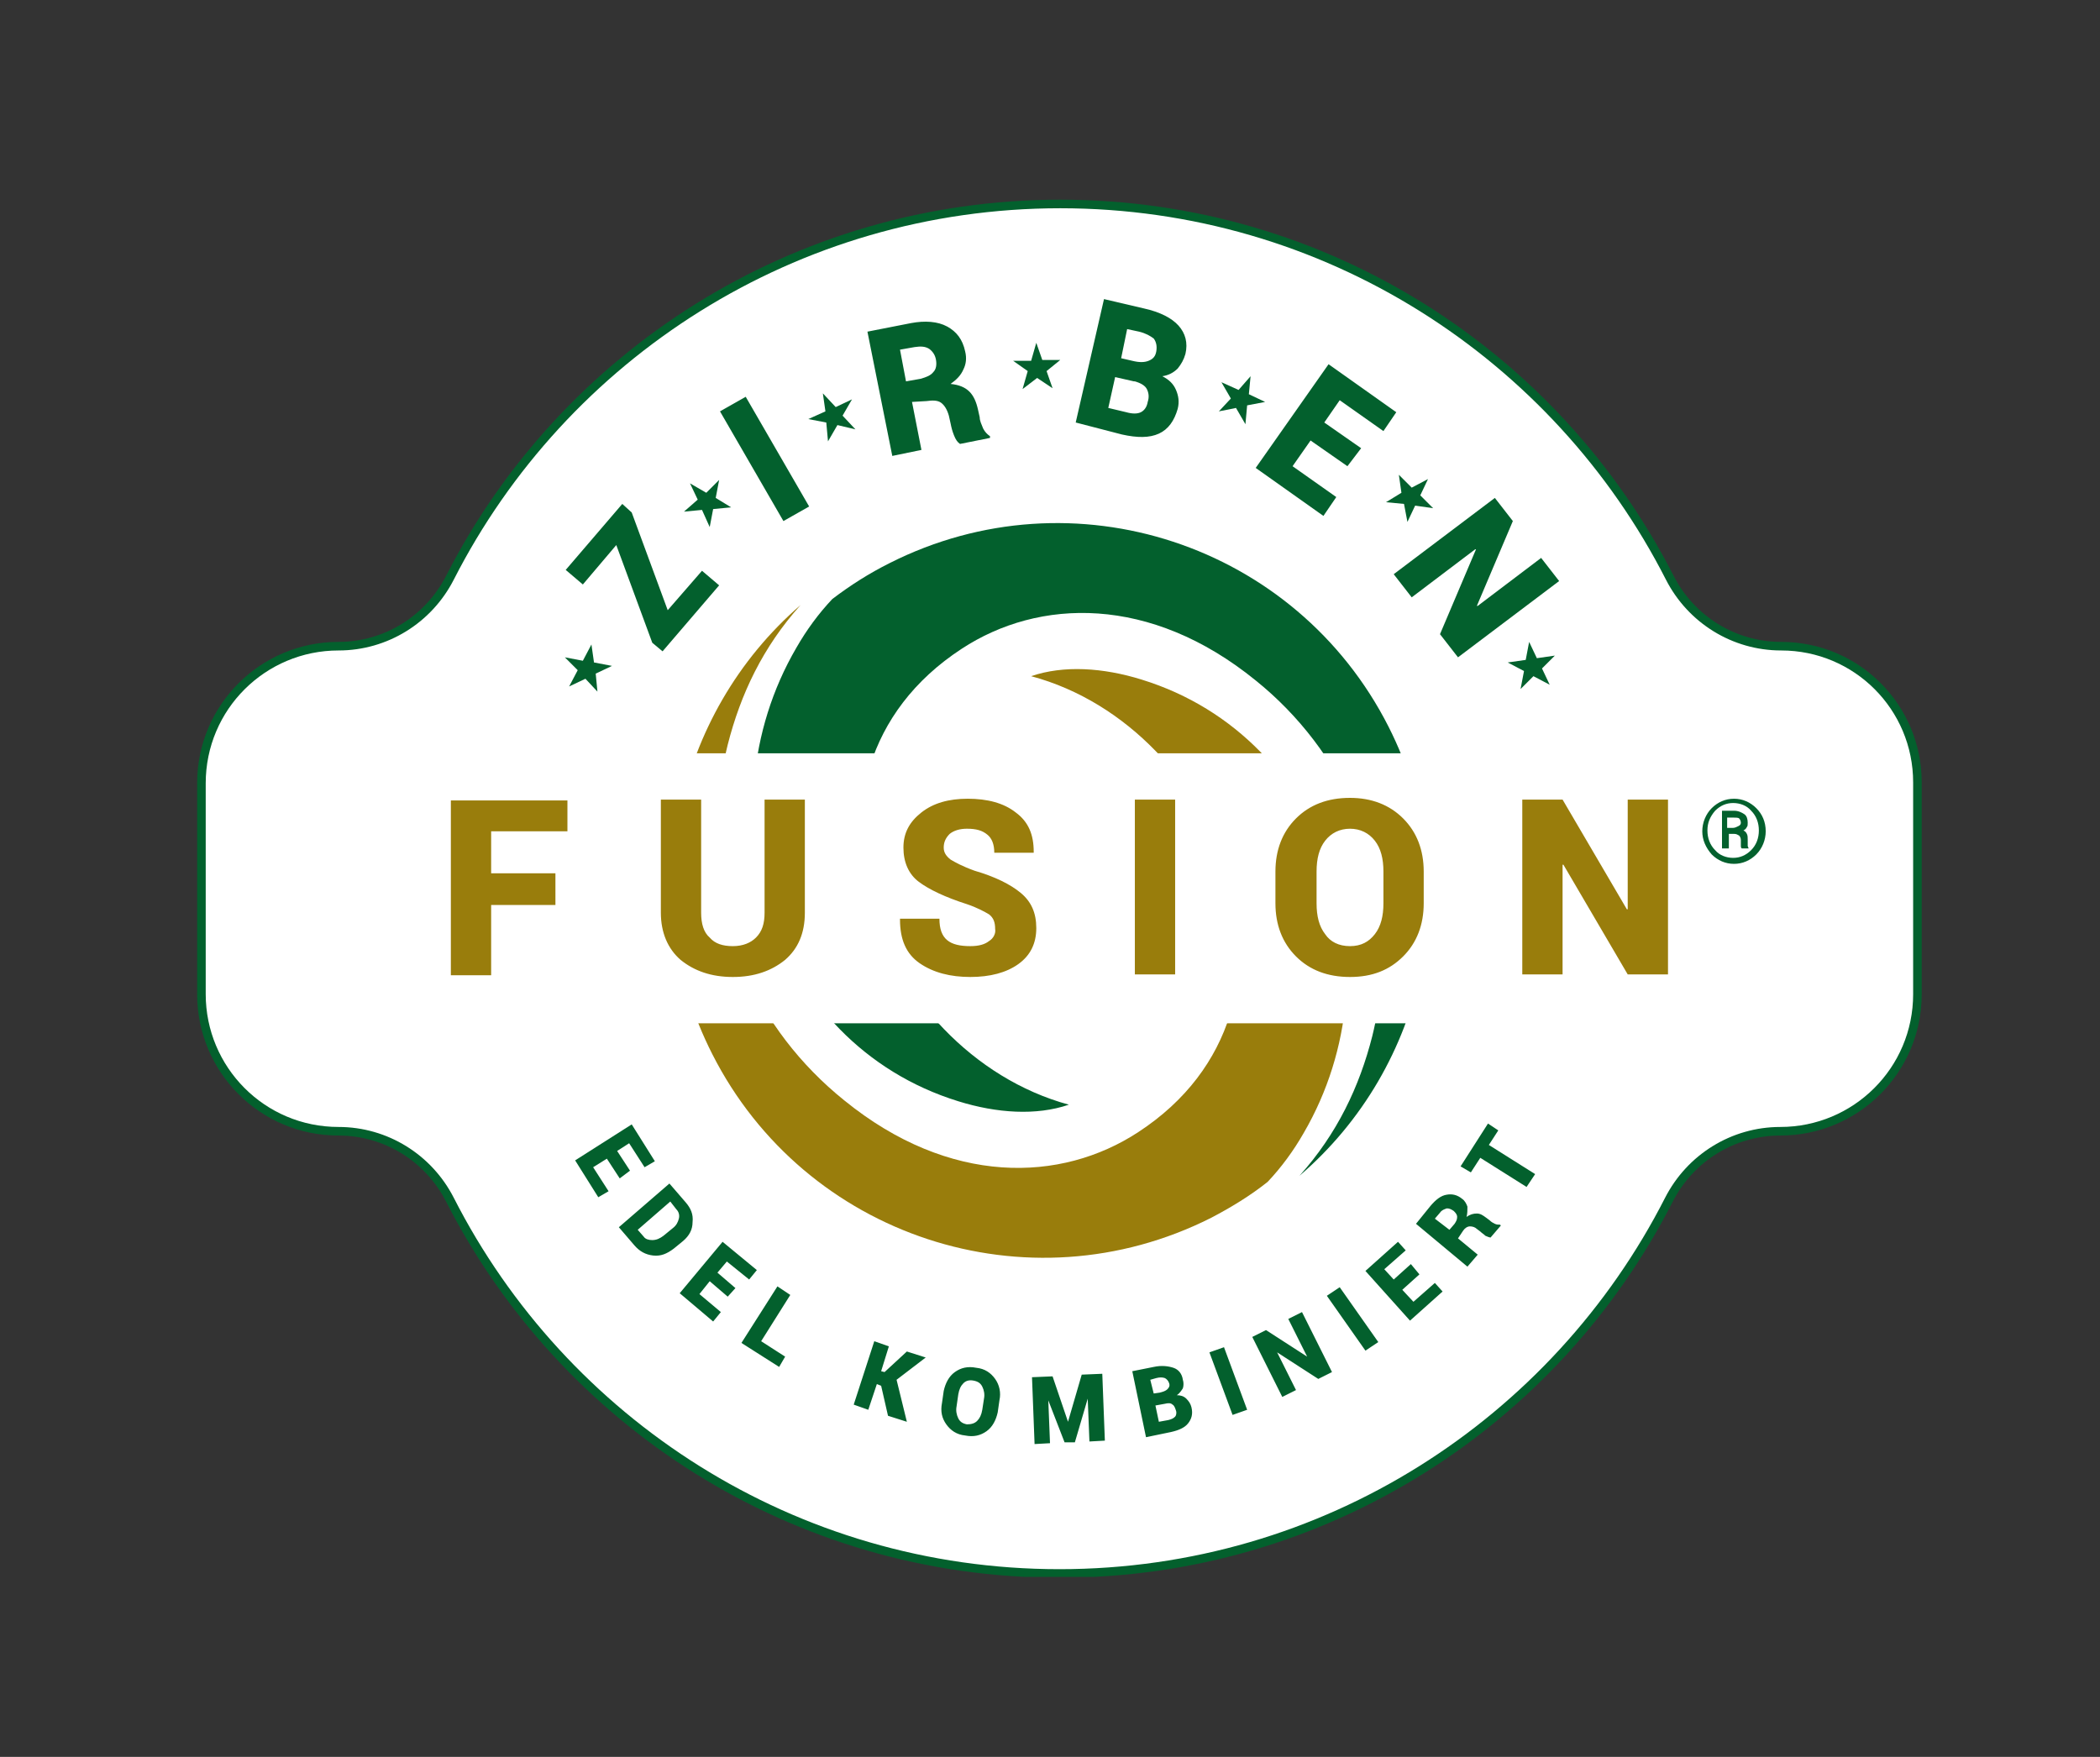 <?xml version="1.0" encoding="utf-8"?>
<!-- Generator: Adobe Illustrator 23.0.1, SVG Export Plug-In . SVG Version: 6.00 Build 0)  -->
<svg version="1.1" id="Ebene_1" xmlns="http://www.w3.org/2000/svg" xmlns:xlink="http://www.w3.org/1999/xlink" x="0px" y="0px"
	 viewBox="0 0 245 205" style="enable-background:new 0 0 245 205;" xml:space="preserve">
<rect x="0" y="0" width="245" height="205" fill="#333333" stroke="none"/>
<style type="text/css">
	.st0{clip-path:url(#SVGID_2_);fill:#FFFFFF;}
	.st1{clip-path:url(#SVGID_2_);fill:none;stroke:#03602D;stroke-miterlimit:10;}
	.st2{clip-path:url(#SVGID_2_);fill:#997D0C;}
	.st3{clip-path:url(#SVGID_2_);fill:#03602D;}
	.st4{fill:#03602D;}
	.st5{clip-path:url(#SVGID_4_);fill:#03602D;}
</style>
<g>
	<defs>
		<rect id="SVGID_1_" x="23" y="23.3" width="201.2" height="160.7"/>
	</defs>
	<clipPath id="SVGID_2_">
		<use xlink:href="#SVGID_1_"  style="overflow:visible;"/>
	</clipPath>
	<path class="st0" d="M207.8,75.4L207.8,75.4c-5.5,0-10.5-3.1-13-8c-13.2-25.9-40.1-43.6-71.1-43.6S65.7,41.5,52.5,67.4
		c-2.5,4.9-7.5,8-13,8c-8.8,0-16,7.1-16,16V116c0,8.8,7.1,16,16,16c5.5,0,10.5,3.1,13,8c13.2,25.9,40.1,43.6,71.1,43.6
		s57.9-17.7,71.1-43.6c2.5-4.9,7.5-8,13-8c8.8,0,16-7.1,16-16V91.3C223.7,82.5,216.6,75.4,207.8,75.4"/>
	<path class="st1" d="M207.8,75.4L207.8,75.4c-5.5,0-10.5-3.1-13-8c-13.2-25.9-40.1-43.6-71.1-43.6S65.7,41.5,52.5,67.4
		c-2.5,4.9-7.5,8-13,8c-8.8,0-16,7.1-16,16V116c0,8.8,7.1,16,16,16c5.5,0,10.5,3.1,13,8c13.2,25.9,40.1,43.6,71.1,43.6
		s57.9-17.7,71.1-43.6c2.5-4.9,7.5-8,13-8c8.8,0,16-7.1,16-16V91.3C223.7,82.5,216.6,75.4,207.8,75.4z"/>
	<path class="st2" d="M147.9,137.9c1.6-1.7,3-3.6,4.2-5.7c11.3-19.4,3.1-46.1-18.9-52.9c-4.5-1.4-9.1-1.7-12.9-0.4
		c22.4,6,35,38.5,12.5,53.2c-9,5.9-22,6.3-34.3-3.7c-5.1-4.1-9.2-9.4-11.6-15.2c-3.7-8.9-4-18.2-2-26.3c1.5-5.9,4.1-11.4,8.5-16.3
		C78.7,83.3,73.9,104.9,83.1,123c10.8,21.3,36.8,29.9,58.2,19.1C143.6,140.9,145.9,139.5,147.9,137.9"/>
	<path class="st3" d="M97.1,69.9c-1.6,1.7-3,3.6-4.2,5.7c-11.3,19.4-3.1,46.1,18.9,52.9c4.5,1.4,9.1,1.7,12.9,0.4
		c-22.4-6.1-35-38.5-12.5-53.2c9-5.9,22-6.3,34.3,3.7c5.1,4.1,9.1,9.4,11.6,15.2c3.7,8.9,4,18.2,2,26.3c-1.5,5.9-4.1,11.4-8.5,16.3
		c14.8-12.7,19.6-34.2,10.4-52.4c-10.8-21.3-36.8-29.9-58.2-19.1C101.4,66.9,99.2,68.3,97.1,69.9"/>
	<path class="st0" d="M77.5,87.9c0,0-4.4,0-4.4,4.4V115c0,0,0,4.4,4.4,4.4h92.2c0,0,4.4,0,4.4-4.4V92.3c0,0,0-4.4-4.4-4.4H77.5z"/>
	<path class="st2" d="M194.6,93.3h-4.7v12.8l-0.1,0l-7.5-12.8h-4.7v20.4h4.7v-12.8l0.1,0l7.5,12.8h4.7V93.3z M161.4,105.4
		c0,1.5-0.3,2.7-1,3.6s-1.6,1.4-2.9,1.4c-1.3,0-2.3-0.5-2.9-1.4c-0.7-0.9-1-2.1-1-3.6v-3.7c0-1.5,0.3-2.7,1-3.6
		c0.7-0.9,1.7-1.4,2.9-1.4c1.2,0,2.2,0.5,2.9,1.4c0.7,0.9,1,2.1,1,3.6V105.4z M166.1,101.7c0-2.5-0.8-4.6-2.4-6.2
		c-1.6-1.6-3.7-2.4-6.2-2.4c-2.6,0-4.7,0.8-6.3,2.4c-1.6,1.6-2.4,3.7-2.4,6.2v3.7c0,2.5,0.8,4.6,2.4,6.2c1.6,1.6,3.7,2.4,6.3,2.4
		c2.6,0,4.6-0.8,6.2-2.4c1.6-1.6,2.4-3.7,2.4-6.2V101.7z M137.1,93.3h-4.7v20.4h4.7V93.3z M115.4,109.8c-0.5,0.4-1.2,0.6-2.2,0.6
		c-1.2,0-2.1-0.2-2.7-0.7c-0.6-0.5-0.9-1.3-0.9-2.5h-4.6l0,0.1c0,2.3,0.7,4,2.3,5.1c1.6,1.1,3.6,1.6,5.9,1.6c2.3,0,4.2-0.5,5.6-1.5
		c1.4-1,2.1-2.4,2.1-4.2c0-1.8-0.6-3.1-1.8-4.1c-1.2-1-3-1.9-5.4-2.6c-1.4-0.5-2.3-1-2.8-1.3c-0.5-0.4-0.8-0.8-0.8-1.4
		c0-0.6,0.2-1.1,0.7-1.6c0.5-0.4,1.2-0.6,2-0.6c1.1,0,1.8,0.2,2.4,0.7c0.5,0.4,0.8,1.1,0.8,2.1h4.6l0-0.1c0-2-0.6-3.5-2.1-4.6
		c-1.4-1.1-3.3-1.6-5.6-1.6c-2.2,0-4,0.5-5.4,1.6c-1.4,1.1-2.1,2.4-2.1,4.1c0,1.7,0.6,3.1,1.8,4c1.2,0.9,3.1,1.8,5.6,2.6
		c1.2,0.4,2.1,0.9,2.6,1.2c0.5,0.4,0.7,0.9,0.7,1.7C116.2,108.9,115.9,109.5,115.4,109.8 M89.2,93.3v13.2c0,1.3-0.3,2.2-1,2.9
		c-0.6,0.6-1.5,1-2.7,1c-1.2,0-2.1-0.3-2.7-1c-0.7-0.6-1-1.6-1-2.9V93.3h-4.7v13.2c0,2.3,0.8,4.2,2.3,5.5c1.6,1.3,3.6,2,6.1,2
		c2.5,0,4.5-0.7,6.1-2c1.5-1.3,2.3-3.1,2.3-5.5V93.3H89.2z M64.8,101.9h-7.5V97h8.9v-3.6H52.6v20.4h4.7v-8.2h7.5V101.9z"/>
</g>
<polygon class="st4" points="68,77.1 65.9,76.7 67.4,78.2 66.4,80.1 68.3,79.2 69.7,80.7 69.5,78.6 71.4,77.7 69.3,77.3 69,75.2 "/>
<polygon class="st4" points="82.4,57.5 80.5,56.4 81.4,58.3 79.8,59.7 81.9,59.5 82.8,61.5 83.2,59.4 85.3,59.2 83.5,58.1 83.9,56 
	"/>
<polygon class="st4" points="97.5,47.5 96,45.9 96.3,48 94.3,48.9 96.4,49.3 96.6,51.5 97.7,49.6 99.8,50.1 98.3,48.5 99.4,46.6 "/>
<polygon class="st4" points="121.6,42 120.9,40 120.3,42.1 118.2,42.1 119.9,43.3 119.3,45.4 121,44.1 122.8,45.3 122.1,43.3 
	123.7,42 "/>
<polygon class="st4" points="145.7,46 145.9,43.9 144.5,45.5 142.5,44.6 143.6,46.5 142.2,48 144.2,47.6 145.3,49.5 145.5,47.3 
	147.6,46.9 "/>
<polygon class="st4" points="179.9,78 181.4,76.5 179.3,76.8 178.4,74.9 178,77 175.9,77.3 177.8,78.3 177.4,80.4 178.9,78.9 
	180.8,79.9 "/>
<polygon class="st4" points="165.7,57.8 166.6,55.9 164.7,56.9 163.2,55.4 163.5,57.5 161.7,58.6 163.8,58.8 164.2,60.9 165.1,59 
	167.2,59.3 "/>
<g>
	<defs>
		<rect id="SVGID_3_" x="23" y="23.3" width="201.2" height="160.7"/>
	</defs>
	<clipPath id="SVGID_4_">
		<use xlink:href="#SVGID_3_"  style="overflow:visible;"/>
	</clipPath>
	<path class="st5" d="M201.5,95.4h0.7c0.3,0,0.6,0,0.7,0.1s0.2,0.3,0.2,0.5c0,0.2-0.1,0.3-0.3,0.4c-0.2,0.1-0.4,0.2-0.6,0.2h-0.7
		V95.4z M202.3,97.3c0.3,0,0.4,0.1,0.6,0.2c0.1,0.1,0.2,0.3,0.2,0.5v0.3c0,0.1,0,0.3,0,0.4c0,0.1,0,0.2,0.1,0.3h0.8V99
		c0-0.1-0.1-0.2-0.1-0.3c0-0.1,0-0.2,0-0.4V98c0-0.3,0-0.5-0.1-0.7c-0.1-0.2-0.2-0.3-0.4-0.4c0.2-0.1,0.3-0.2,0.4-0.4
		c0.1-0.1,0.1-0.3,0.1-0.5c0-0.4-0.1-0.8-0.4-1c-0.3-0.2-0.7-0.4-1.2-0.4h-1.4v4.4h0.8v-1.7H202.3z M200.1,94.6
		c0.6-0.6,1.3-0.9,2.1-0.9c0.8,0,1.6,0.3,2.1,0.9c0.6,0.6,0.9,1.4,0.9,2.3c0,0.9-0.3,1.7-0.9,2.3c-0.6,0.6-1.3,0.9-2.1,0.9
		c-0.8,0-1.6-0.3-2.1-0.9c-0.6-0.6-0.9-1.4-0.9-2.3C199.2,96,199.5,95.3,200.1,94.6 M199.7,99.7c0.7,0.7,1.6,1.1,2.6,1.1
		c1,0,1.9-0.4,2.6-1.1c0.7-0.7,1.1-1.7,1.1-2.7c0-1.1-0.4-2-1.1-2.7c-0.7-0.7-1.6-1.1-2.6-1.1c-1,0-1.9,0.4-2.6,1.1
		c-0.7,0.7-1.1,1.7-1.1,2.7C198.6,98,199,98.9,199.7,99.7"/>
	<path class="st5" d="M173.6,131.1l-3.2,5l1.2,0.7l1.1-1.7l5.4,3.4l1-1.5l-5.4-3.4l1.1-1.7L173.6,131.1z M167.4,142.2l0.6-0.7
		c0.2-0.3,0.5-0.4,0.8-0.5c0.3,0,0.5,0.1,0.8,0.3c0.2,0.2,0.4,0.4,0.4,0.7c0,0.3-0.1,0.5-0.3,0.8l-0.6,0.7L167.4,142.2z
		 M170.7,143.6c0.2-0.3,0.5-0.5,0.8-0.5c0.3,0,0.6,0.1,0.8,0.3l0.4,0.3c0.2,0.2,0.4,0.3,0.6,0.5c0.2,0.1,0.5,0.2,0.6,0.2l1.2-1.4
		l-0.1-0.1c-0.2,0-0.4,0-0.6-0.1c-0.2-0.1-0.4-0.2-0.6-0.4l-0.4-0.3c-0.4-0.3-0.7-0.5-1.1-0.5c-0.4,0-0.8,0.1-1.2,0.4
		c0.1-0.4,0.1-0.8,0.1-1.2c-0.1-0.3-0.3-0.7-0.6-0.9c-0.6-0.5-1.2-0.6-1.8-0.5c-0.7,0.1-1.3,0.6-1.9,1.3l-1.7,2.1l6,5l1.2-1.4
		l-2.3-1.9L170.7,143.6z M164.6,147.5l-2,1.8l-1.1-1.2l2.5-2.2l-0.9-1l-3.8,3.4l5.2,5.8l3.8-3.4l-0.9-1l-2.5,2.2l-1.3-1.4l2-1.8
		L164.6,147.5z M156.3,150.2l-1.5,1l4.5,6.4l1.5-1L156.3,150.2z M151.9,153.1l-1.6,0.8l2.2,4.4l0,0l-4.8-3.1l-1.6,0.8l3.5,7l1.6-0.8
		l-2.2-4.4l0,0l4.8,3.1l1.6-0.8L151.9,153.1z M142.8,157.2l-1.7,0.6l2.7,7.3l1.7-0.6L142.8,157.2z M134.2,161l0.7-0.2
		c0.4-0.1,0.7-0.1,1,0c0.2,0.1,0.4,0.3,0.5,0.6c0.1,0.3,0,0.5-0.2,0.7c-0.2,0.2-0.5,0.3-0.9,0.4l-0.7,0.1L134.2,161z M135.9,163.8
		L135.9,163.8c0.4-0.1,0.7-0.1,0.9,0.1c0.2,0.1,0.3,0.4,0.4,0.7c0.1,0.3,0,0.6-0.1,0.7c-0.2,0.2-0.4,0.3-0.8,0.4l-1.1,0.2l-0.4-1.9
		L135.9,163.8z M136.6,167.1c0.9-0.2,1.6-0.5,2-1c0.4-0.5,0.6-1.1,0.4-1.9c-0.1-0.4-0.3-0.7-0.6-1c-0.3-0.3-0.7-0.4-1.1-0.4
		c0.3-0.2,0.5-0.5,0.7-0.8c0.1-0.3,0.1-0.7,0-1c-0.1-0.7-0.5-1.2-1.1-1.4c-0.6-0.2-1.4-0.3-2.3-0.1l-2.5,0.5l1.6,7.7L136.6,167.1z
		 M122.8,160.6l-2.4,0.1l0.3,7.8l1.8-0.1l-0.2-5l0,0l1.9,4.9l1.2,0l1.5-5.1l0,0l0.2,5l1.8-0.1l-0.3-7.8l-2.4,0.1l-1.6,5.5l0,0
		L122.8,160.6z M114.6,164.5c-0.1,0.6-0.3,1-0.6,1.3c-0.3,0.3-0.7,0.4-1.2,0.4c-0.5-0.1-0.8-0.3-1-0.7c-0.2-0.4-0.3-0.9-0.2-1.4
		l0.2-1.4c0.1-0.6,0.3-1,0.6-1.3c0.3-0.3,0.7-0.4,1.2-0.3c0.5,0.1,0.8,0.3,1,0.7c0.2,0.4,0.3,0.9,0.2,1.4L114.6,164.5z M116.6,163.4
		c0.2-0.9,0-1.8-0.5-2.5c-0.5-0.7-1.2-1.2-2.2-1.3c-1-0.2-1.8,0-2.5,0.5c-0.7,0.5-1.1,1.3-1.3,2.2l-0.2,1.4c-0.2,1,0,1.8,0.5,2.5
		c0.5,0.7,1.2,1.2,2.2,1.3c1,0.2,1.8,0,2.5-0.5c0.7-0.5,1.1-1.3,1.3-2.2L116.6,163.4z M103.6,165.2l2.2,0.7l-1.2-4.9l3.4-2.6
		l-2.2-0.7l-2.6,2.4l-0.4-0.1l0.9-2.9l-1.7-0.6l-2.4,7.4l1.7,0.6l1-3l0.5,0.2L103.6,165.2z M92.2,151.1l-1.5-1l-4.2,6.6l4.4,2.8
		l0.7-1.2l-2.8-1.8L92.2,151.1z M85.8,150.3l-2.1-1.8l1.1-1.3l2.6,2.1l0.9-1.1l-4-3.3l-5,6l3.9,3.3l0.9-1.1l-2.5-2.1l1.2-1.5
		l2.1,1.8L85.8,150.3z M78.9,141.1c0.3,0.3,0.4,0.7,0.3,1.1c-0.1,0.4-0.3,0.8-0.7,1.1l-1.1,0.9c-0.4,0.3-0.8,0.5-1.3,0.5
		c-0.4,0-0.8-0.1-1-0.4l-0.7-0.8l3.8-3.3L78.9,141.1z M74,145.3c0.6,0.7,1.3,1.1,2.2,1.2c0.9,0.1,1.6-0.2,2.4-0.8l1.1-0.9
		c0.7-0.6,1.1-1.3,1.1-2.2c0.1-0.9-0.2-1.6-0.8-2.3l-1.9-2.2l-5.9,5.1L74,145.3z M73.5,136.6l-1.5-2.3l1.4-0.9l1.8,2.8l1.2-0.7
		l-2.7-4.3l-6.6,4.2l2.7,4.3l1.2-0.7l-1.8-2.8l1.6-1l1.5,2.3L73.5,136.6z"/>
	<path class="st5" d="M181.9,67.8l-2.1-2.7l-7.4,5.6l-0.1,0l4.2-9.9l-2.1-2.7l-11.8,8.9l2.1,2.7l7.4-5.6l0.1,0L168,74l2.1,2.7
		L181.9,67.8z M158.8,52.3l-4.3-3l1.8-2.6l5.1,3.6l1.5-2.2l-7.9-5.6l-8.5,12.1l7.9,5.6l1.5-2.2l-5.1-3.6l2.1-3l4.3,3L158.8,52.3z
		 M131.5,38.4l1.4,0.3c0.8,0.2,1.3,0.5,1.7,0.8c0.3,0.4,0.4,0.9,0.3,1.5c-0.1,0.6-0.4,0.9-0.9,1.1c-0.5,0.2-1.1,0.2-1.9,0l-1.3-0.3
		L131.5,38.4z M132.3,44.5l0.1,0c0.7,0.2,1.2,0.5,1.4,0.9c0.2,0.4,0.3,0.9,0.1,1.5c-0.1,0.6-0.4,1-0.8,1.2c-0.4,0.2-1,0.2-1.7,0
		l-2.1-0.5l0.8-3.6L132.3,44.5z M130.9,50.7c1.8,0.4,3.2,0.4,4.3-0.1c1.1-0.5,1.8-1.5,2.2-2.9c0.2-0.8,0.1-1.5-0.2-2.2
		c-0.3-0.7-0.8-1.2-1.6-1.6c0.7-0.1,1.3-0.4,1.8-0.9c0.4-0.5,0.7-1,0.9-1.7c0.3-1.3,0-2.4-0.8-3.3c-0.8-0.9-2.2-1.6-4-2l-4.7-1.1
		l-3.3,14.4L130.9,50.7z M105,40.8l1.7-0.3c0.7-0.1,1.2-0.1,1.7,0.2c0.4,0.3,0.7,0.7,0.8,1.3c0.1,0.6,0,1.1-0.3,1.4
		c-0.3,0.4-0.8,0.6-1.5,0.8l-1.7,0.3L105,40.8z M108.1,46.8c0.7-0.1,1.3-0.1,1.7,0.2c0.4,0.3,0.7,0.8,0.9,1.5l0.2,0.9
		c0.1,0.5,0.2,0.9,0.4,1.4c0.2,0.5,0.4,0.8,0.7,1l3.5-0.7l0-0.2c-0.3-0.2-0.6-0.5-0.8-0.9c-0.2-0.5-0.4-0.9-0.4-1.3l-0.2-0.9
		c-0.2-0.9-0.5-1.6-1-2.1c-0.5-0.5-1.2-0.8-2.2-0.9c0.7-0.5,1.2-1,1.5-1.7c0.3-0.6,0.4-1.3,0.2-2.1c-0.3-1.4-1-2.3-2.1-2.9
		c-1.1-0.6-2.6-0.7-4.2-0.4l-5.1,1l2.9,14.5l3.4-0.7l-1.1-5.6L108.1,46.8z M87,46.3l-3,1.7l7.4,12.8l3-1.7L87,46.3z M73.7,59.8
		l-1.1-1L66,66.5l2,1.7l3.9-4.6l4.2,11.4l1.2,1l6.6-7.7l-2-1.7l-4,4.6L73.7,59.8z"/>
</g>
</svg>
